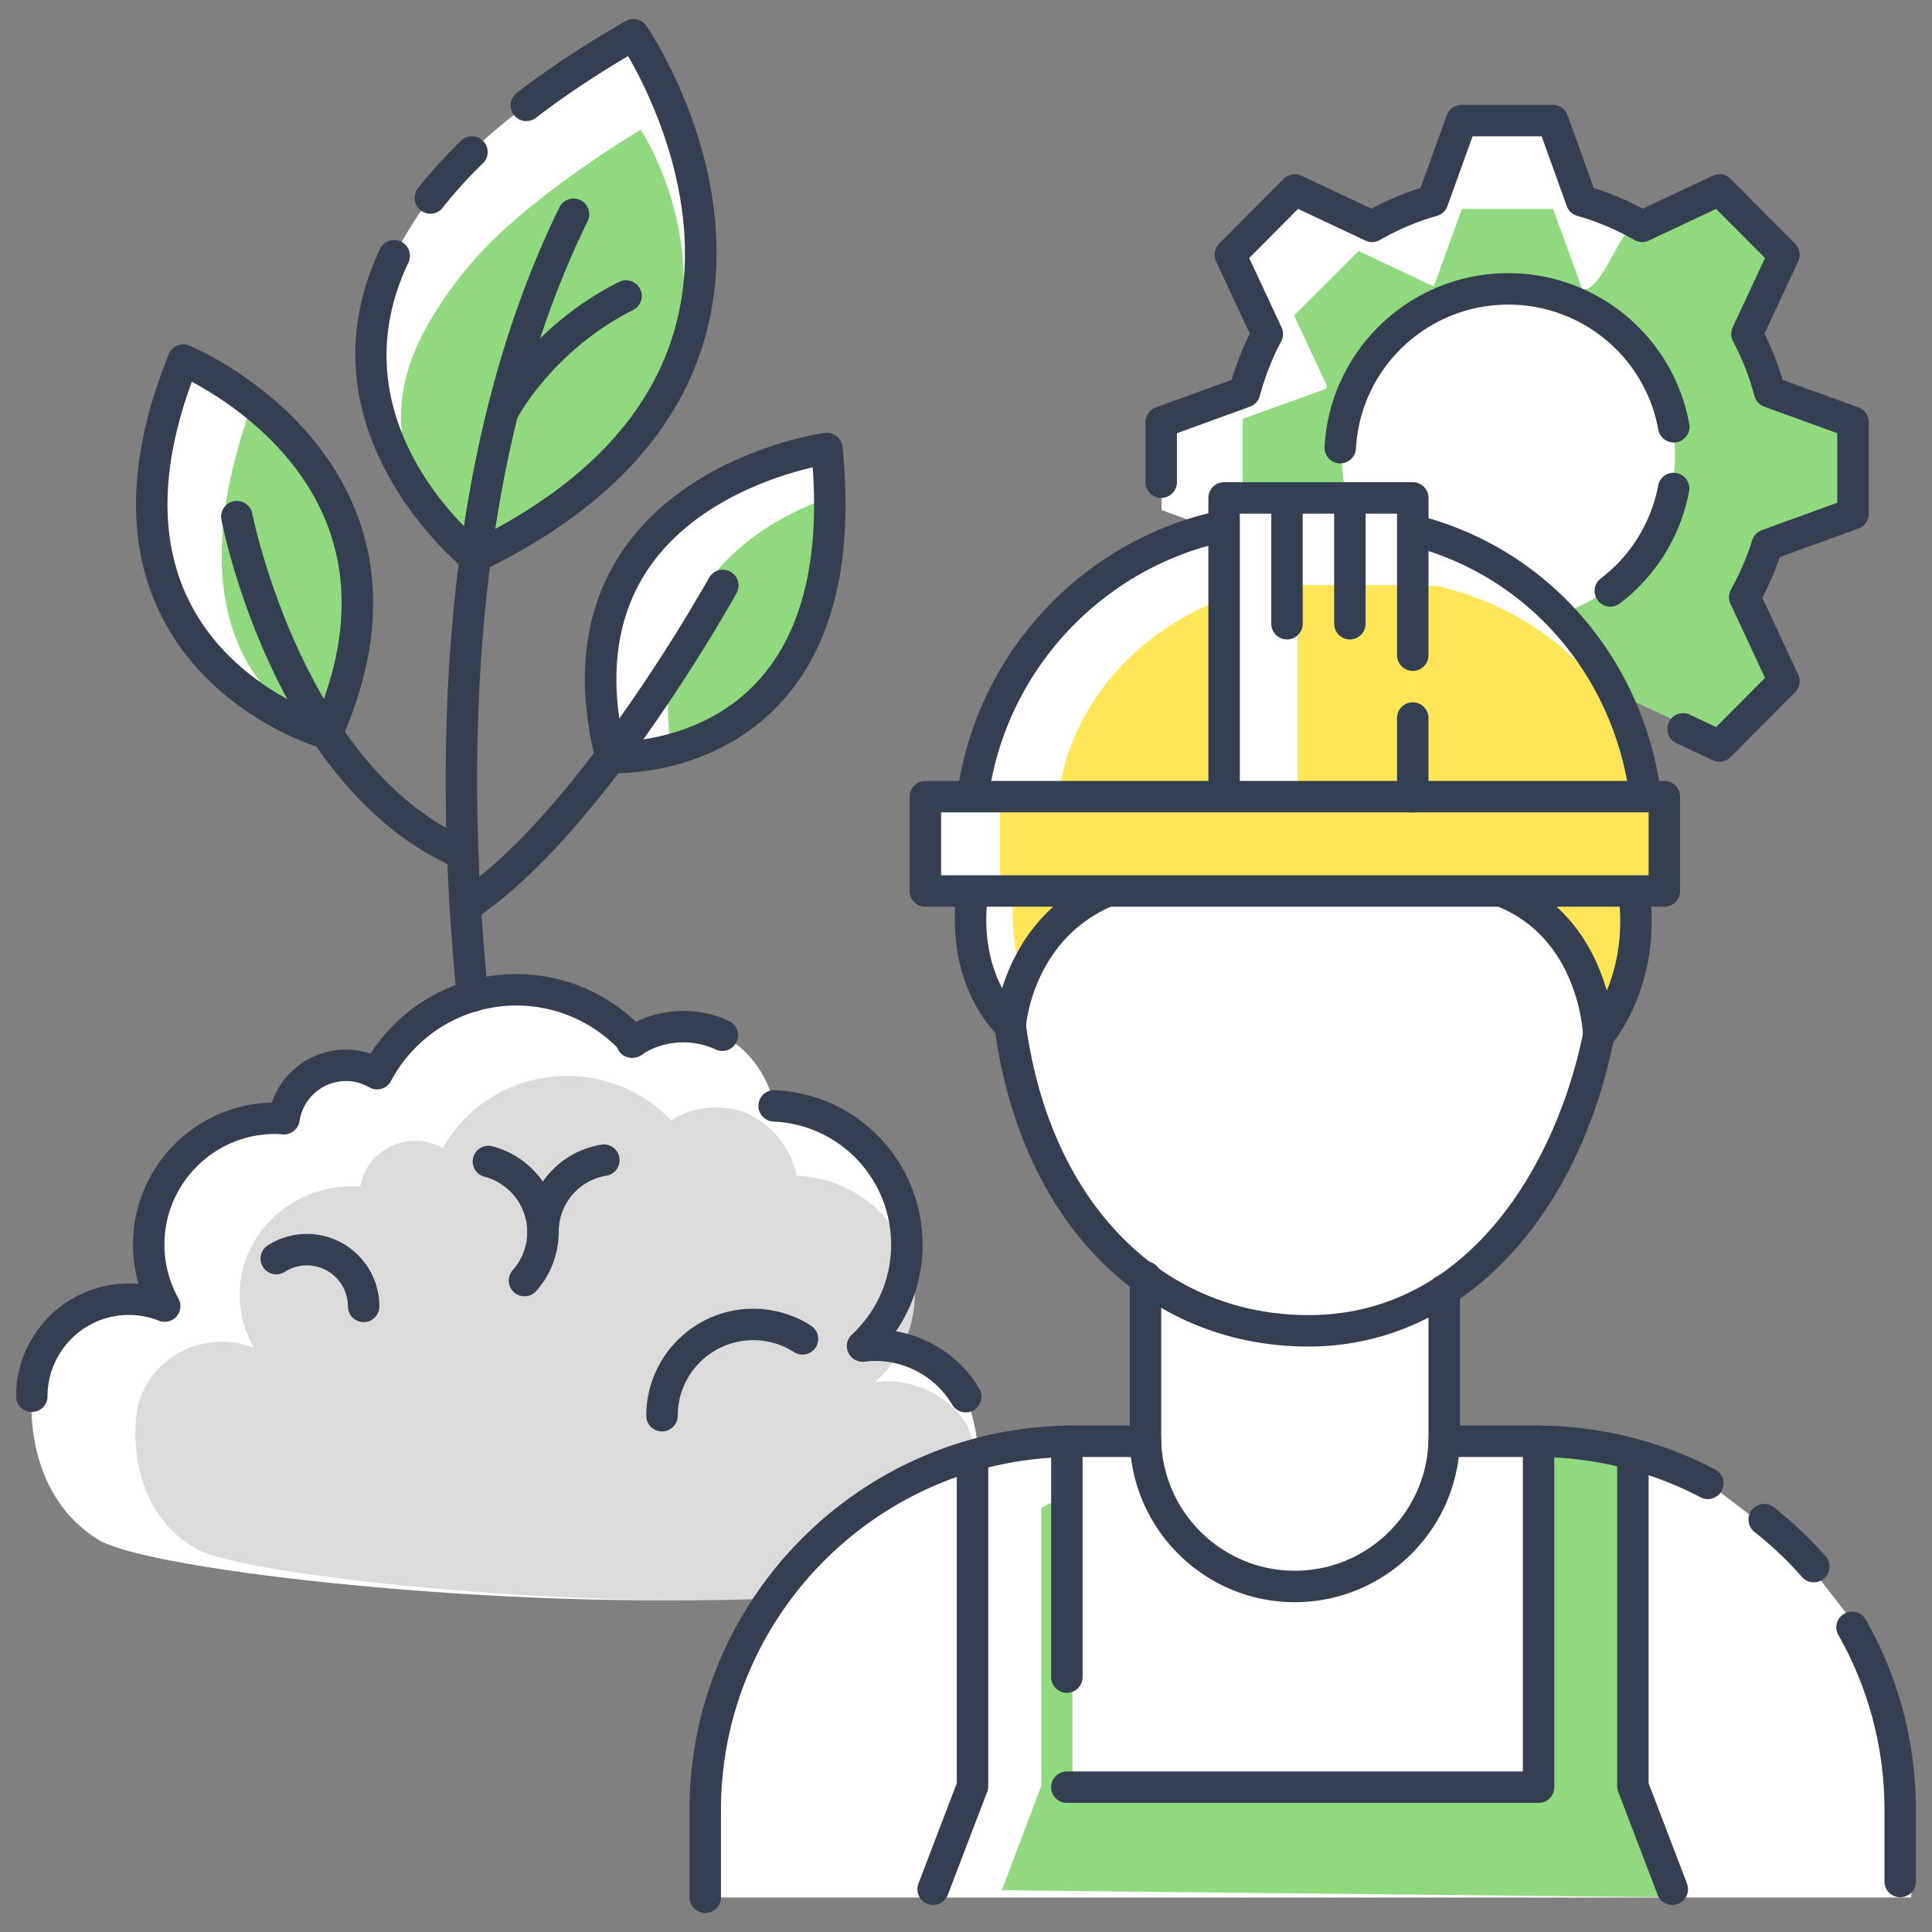 <svg xmlns="http://www.w3.org/2000/svg" version="1.1" xmlns:xlink="http://www.w3.org/1999/xlink" width="512" height="512" x="0" y="0" viewBox="0 0 300 300" style="enable-background:new 0 0 512 512" xml:space="preserve" class=""><rect x="0" y="0" width="300" height="300" fill="#808080" stroke="none"/><g><path fill="#ffffff" d="M287.798 79.205V65.047l-12.942-4.682c-.852-3.139-2.017-6.148-3.53-8.952l5.746-12.26-10.012-10.012-12.003 5.626a41.973 41.973 0 0 0-9.408-3.957l-4.484-12.394h-14.159l-4.484 12.395a41.985 41.985 0 0 0-9.406 3.957l-12.004-5.626L191.1 39.154l5.747 12.263c-1.511 2.803-2.676 5.81-3.528 8.948l-12.946 4.683v14.159l13.326 4.821a41.985 41.985 0 0 0 3.496 8.067l-6.096 13.007 10.012 10.012 13.308-6.237a42.028 42.028 0 0 0 7.567 3.089l5.019 13.874h14.159l5.019-13.873a42.048 42.048 0 0 0 7.569-3.089l13.307 6.237 10.012-10.012-6.095-13.004a42.028 42.028 0 0 0 3.498-8.071z" opacity="1" data-original="#ffffff"></path><path fill="#91d97e" d="M274.486 84.03a42.445 42.445 0 0 1-3.515 8.057l6.104 13.013-10.01 10.01-13.306-6.226a42.756 42.756 0 0 1-7.567 3.076l-5.029 13.867H227l-5.004-13.867a42.745 42.745 0 0 1-7.569-3.076l-13.305 6.226-10.01-10.01 6.078-13.013c-1.416-2.539 9.985-5.225 9.106-8.057l-13.33-4.834v-14.16l12.94-4.663c.048-.195.098-.366.145-.488l-5.102-10.889 10.01-10.01 11.646 5.469.073.024v-.073L227 32.443h14.161l4.492 12.402c3.32.928 6.469-11.767 9.4-10.083l12.012-5.615 10.01 10.01-5.738 12.256c1.514 2.808 2.661 5.811 3.516 8.96l12.94 4.663v14.16z" opacity="1" data-original="#91d97e"></path><path fill="#ffffff" d="M149.835 123.503c2.696-20.678 17.852-36.354 37.797-41.14l30.394.152c19.645 4.979 34.663 20.523 37.331 40.988z" opacity="1" data-original="#ffffff"></path><circle cx="234.216" cy="70.714" r="25.879" fill="#ffffff" opacity="1" data-original="#ffffff"></circle><path fill="#ffe659" d="M164.327 123.503c2.326-16.41 15.4-28.85 32.607-32.648l26.22.12c16.947 3.951 29.903 16.287 32.204 32.527h-91.031z" opacity="1" data-original="#ffe659"></path><path fill="#ffffff" d="M190.454 122.175V76.608h28.779v45.567z" opacity="1" data-original="#ffffff"></path><path fill="#ffe659" d="M201.447 122.175v-31.32h17.786V122.175z" opacity="1" data-original="#ffe659"></path><path fill="#ffffff" d="M98.308 161.715c-4.474-4.927-10.928-8.02-18.112-8.02-9.384 0-17.528 5.281-21.644 13.028-1.424-.805-3.045-1.302-4.798-1.302-4.898 0-8.924 3.599-9.66 8.29-.457-.032-.912-.069-1.376-.069-10.84 0-19.628 8.788-19.628 19.628 0 3.466.907 6.718 2.484 9.544a15.002 15.002 0 0 0-5.564-1.074c-8.322 0-15.069 6.747-15.069 15.069 0 0-1.469 15.04 10.363 22.284s128.387 16.902 134.661 0c4.551-12.26 0-22.22 0-22.22-2.847-4.782-8.067-7.986-14.037-7.986-.672 0-1.33.053-1.98.132 4.214-3.937 6.863-9.527 6.863-15.749 0-11.589-9.138-21.043-20.601-21.551 0 0-.998-7.156-7.975-10.933-1.812-.981-3.941-1.387-6.139-1.387-2.95 0-5.69.897-7.964 2.433z" opacity="1" data-original="#ffffff"></path><g fill="#fff"><path d="M81.702 16.381c4.707-3.579 10.2-7.272 16.651-10.983 0 0 35.637 52.036-24.652 81.116 0 0-26.242-20.298-12.488-46.797 5.613-10.813 12.116-16.97 20.489-23.336zM50.773 113.9S9.729 102.285 28.47 55.919c.001 0 40.551 16.888 22.303 57.981zM94.875 117.609s38.593 2.077 33.517-47.966c0 0-43.966 6.087-33.517 47.966zM176.55 198.944v23.817c0 12.309 10.819 22.288 24.165 22.288 13.346 0 24.165-9.979 24.165-22.288v-21.47z" fill="#ffffff" opacity="1" data-original="#ffffff"></path></g><path fill="#ffffff" d="M253.247 137.204c1.913 14.013-5.918 23.982-5.918 23.982h-90.688s-7.831-9.969-5.918-23.982z" opacity="1" data-original="#ffffff"></path><path fill="#ffffff" d="M170.444 136.879c-13.897 5.939-14.034 24.108-14.034 24.108 3.593 26.932 20.684 45.441 46.557 45.441 24.086 0 39.646-20.783 44.609-45.441 0 0-.137-18.17-14.034-24.108zM109.545 294.626v-13.512c0-31.481 25.52-57.001 57.001-57.001h72.618c9.558 0 18.566 2.352 26.478 6.51l8.683 6.623a57.383 57.383 0 0 1 7.703 7.292l7.3 9.396c4.736 8.311 7.441 17.929 7.441 28.179v12.512H109.545z" opacity="1" data-original="#ffffff"></path><path fill="#ffffff" d="M255.989 137.925H146.905a3.016 3.016 0 0 1-3.016-3.016v-8.664a3.016 3.016 0 0 1 3.016-3.016h109.084a3.016 3.016 0 0 1 3.016 3.016v8.664a3.016 3.016 0 0 1-3.016 3.016zM144.018 294.626l6.137-16.221v-51.869l14.389-2.422v53.305h74.834v-53.305l14.39 1.929v52.362l6.136 16.221z" opacity="1" data-original="#ffffff"></path><path fill="#dbdbdb" d="M104.193 173.968c-3.984-4.231-9.73-6.888-16.126-6.888-8.356 0-15.607 4.535-19.271 11.189-1.268-.691-2.711-1.118-4.272-1.118-4.361 0-7.945 3.091-8.601 7.12-.407-.027-.812-.06-1.225-.06-9.652 0-17.476 7.547-17.476 16.856 0 2.977.807 5.769 2.211 8.196a13.788 13.788 0 0 0-4.954-.922c-7.41 0-13.417 5.794-13.417 12.941 0 0-1.308 12.916 9.226 19.137s114.311 14.515 119.897 0c4.052-10.528 0-19.083 0-19.083-2.534-4.107-7.183-6.859-12.498-6.859-.598 0-1.184.046-1.763.113 3.752-3.381 6.111-8.182 6.111-13.525 0-9.952-8.136-18.071-18.342-18.507 0 0-.889-6.146-7.101-9.389-1.614-.843-3.509-1.192-5.466-1.192-2.626 0-5.066.77-7.09 2.089z" opacity="1" data-original="#dbdbdb"></path><path fill="#91d97e" d="M85.02 30.024c4.121-3.177 8.899-6.496 14.473-9.888 0 0 26.311 39.776-25.432 66.957 0 0-20.487-14.754-7.456-36.979 5.318-9.069 11.085-14.437 18.415-20.09zM51.172 113.988s-27.245-8.326-12.235-50.643c0 0 26.649 13.057 12.235 50.643zM104.435 117.621s26.963-1.826 24.417-40.304c0 0-30.144 8.153-24.417 40.304zM222.679 44.405v.073l-.073-.024c.024-.024.049-.024.073-.049z" opacity="1" data-original="#91d97e"></path><path fill="#ffffff" d="M176.55 198.944v23.817c0 12.309 10.819 22.288 24.165 22.288 13.346 0 24.165-9.979 24.165-22.288v-21.47z" opacity="1" data-original="#ffffff"></path><path fill="#ffe659" d="M253.267 137.205c1.787 14.013-5.527 23.982-5.527 23.982h-84.694s-7.314-9.969-5.527-23.982z" opacity="1" data-original="#ffe659"></path><path fill="#ffffff" d="M170.444 136.879c-13.897 5.939-14.034 24.108-14.034 24.108 3.593 26.932 20.684 45.441 46.557 45.441 24.086 0 39.646-20.783 44.609-45.441 0 0-.137-18.17-14.034-24.108zM109.545 294.626v-13.512c0-31.481 25.52-57.001 57.001-57.001h72.618c9.558 0 18.566 2.352 26.478 6.51l8.683 6.623a57.383 57.383 0 0 1 7.703 7.292l7.3 9.396c4.736 8.311 7.441 17.929 7.441 28.179v12.512H109.545z" opacity="1" data-original="#ffffff"></path><path fill="#ffe659" d="M256.142 137.925h-98.017a2.863 2.863 0 0 1-2.863-2.863v-8.97a2.863 2.863 0 0 1 2.863-2.863h98.017a2.863 2.863 0 0 1 2.863 2.863v8.97a2.863 2.863 0 0 1-2.863 2.863z" opacity="1" data-original="#ffe659"></path><path fill="#91d97e" d="m155.564 293.518 6.137-16.221v-43.168l4.829-2.423v44.604l72.848 1.109v-53.305l14.39 1.929v52.362l6.136 16.221z" opacity="1" data-original="#91d97e"></path><path fill="#343f52" d="M73.378 157.131a2.44 2.44 0 0 1-2.426-2.197c-3.44-34.212-3.467-83.284 15.932-122.774a2.442 2.442 0 0 1 4.383 2.153C72.376 72.767 72.434 120.867 75.81 154.445a2.44 2.44 0 0 1-2.432 2.686zM66.824 33.188a2.441 2.441 0 0 1-1.924-3.941c1.938-2.489 4.203-4.991 6.731-7.437a2.442 2.442 0 0 1 3.395 3.509c-2.364 2.288-4.475 4.619-6.275 6.929-.48.616-1.2.94-1.927.94z" opacity="1" data-original="#2d103d" class=""></path><path fill="#343f52" d="M78.504 65.632a2.442 2.442 0 0 1-2.142-3.608c.255-.47 6.406-11.573 19.76-18.247a2.441 2.441 0 1 1 2.182 4.368c-11.995 5.995-17.597 16.11-17.653 16.212a2.44 2.44 0 0 1-2.147 1.275zM71.789 134.971c-.325 0-.654-.065-.972-.203-28.046-12.184-36.115-52.422-36.445-54.129a2.442 2.442 0 0 1 4.794-.928c.076.393 7.924 39.426 33.597 50.578a2.441 2.441 0 0 1-.974 4.682z" opacity="1" data-original="#2d103d" class=""></path><path fill="#343f52" d="M73.702 88.955a2.445 2.445 0 0 1-1.507-.52c-.268-.21-26.667-21.356-13.188-49.765a2.44 2.44 0 1 1 4.412 2.093C53.016 62.688 69.394 79.45 74.06 83.617c16.876-8.462 27.26-19.59 30.871-33.093 4.886-18.27-4.058-36.054-7.405-41.816-5.326 3.156-10.141 6.382-14.336 9.608a2.442 2.442 0 0 1-2.977-3.871c4.897-3.766 10.591-7.522 16.923-11.164a2.44 2.44 0 0 1 3.231.737c.647.945 15.77 23.415 9.291 47.727-4.086 15.332-15.827 27.77-34.897 36.968a2.436 2.436 0 0 1-1.059.242zM50.774 116.342a2.42 2.42 0 0 1-.665-.093c-.709-.201-17.45-5.095-25.202-20.921-5.453-11.132-5.015-24.699 1.301-40.324a2.443 2.443 0 0 1 3.202-1.339c.763.318 18.771 7.987 25.803 25.635 4.267 10.709 3.523 22.683-2.208 35.59a2.442 2.442 0 0 1-2.231 1.452zM29.789 59.281c-4.859 13.215-5.036 24.594-.52 33.853 5.283 10.832 15.753 15.954 20.152 17.697 4.362-10.84 4.791-20.817 1.27-29.685-4.859-12.242-16.085-19.303-20.902-21.865zM95.574 120.064c-.466 0-.754-.013-.83-.018a2.443 2.443 0 0 1-2.238-1.847c-3.206-12.851-1.821-23.822 4.118-32.608 10.331-15.286 30.576-18.248 31.433-18.367a2.44 2.44 0 0 1 2.764 2.172c1.805 17.797-1.552 31.3-9.978 40.135-9.383 9.838-21.92 10.533-25.269 10.533zm30.622-47.499c-5.47 1.269-18.458 5.278-25.544 15.786-4.832 7.166-6.123 16.17-3.845 26.785 3.926-.219 13.451-1.549 20.544-9.019 6.957-7.326 9.928-18.605 8.845-33.552z" opacity="1" data-original="#2d103d" class=""></path><path fill="#343f52" d="M72.43 143.091a2.442 2.442 0 0 1-1.36-4.471c18.801-12.58 38.827-48.528 39.027-48.89a2.441 2.441 0 1 1 4.272 2.364c-.84 1.519-20.797 37.345-40.584 50.585a2.435 2.435 0 0 1-1.355.412zM250.055 94.198a2.441 2.441 0 0 1-1.484-4.381 23.64 23.64 0 0 0 8.908-14.418 2.441 2.441 0 1 1 4.798.904c-1.303 6.919-5.118 13.096-10.741 17.394a2.437 2.437 0 0 1-1.481.501zM208.12 71.957a2.443 2.443 0 0 1-2.441-2.577c.838-15.12 13.367-26.964 28.524-26.964 13.813 0 25.633 9.849 28.105 23.418a2.441 2.441 0 1 1-4.805.875c-2.049-11.247-11.848-19.41-23.301-19.41-12.566 0-22.954 9.818-23.648 22.351a2.44 2.44 0 0 1-2.434 2.307z" opacity="1" data-original="#2d103d" class=""></path><path fill="#343f52" d="M266.996 118.278c-.352 0-.707-.076-1.039-.232l-5.682-2.675a2.442 2.442 0 0 1 2.08-4.418l4.126 1.943 7.594-7.627-5.374-11.514a2.443 2.443 0 0 1 .081-2.223 39.905 39.905 0 0 0 3.297-7.637 2.444 2.444 0 0 1 1.498-1.573l11.715-4.256V67.267l-11.335-4.118a2.442 2.442 0 0 1-1.523-1.657c-.825-3.051-1.943-5.902-3.324-8.473a2.443 2.443 0 0 1-.061-2.188l5.025-10.767-7.594-7.627-10.447 4.917a2.441 2.441 0 0 1-2.257-.093 39.533 39.533 0 0 0-8.86-3.743 2.44 2.44 0 0 1-1.628-1.521l-3.902-10.833H228.66l-3.902 10.834a2.44 2.44 0 0 1-1.627 1.52 39.499 39.499 0 0 0-8.858 3.743 2.441 2.441 0 0 1-2.257.093l-10.449-4.918-7.594 7.627 5.026 10.77a2.446 2.446 0 0 1-.061 2.188c-1.379 2.568-2.497 5.417-3.322 8.468a2.44 2.44 0 0 1-1.523 1.658l-11.338 4.119v7.609a2.441 2.441 0 0 1-4.882 0v-9.32c0-1.027.643-1.944 1.608-2.295l11.773-4.277a44.837 44.837 0 0 1 2.815-7.173l-5.24-11.228a2.442 2.442 0 0 1 .482-2.755l10.012-10.055a2.44 2.44 0 0 1 2.77-.486l10.873 5.118a44.482 44.482 0 0 1 7.618-3.216l4.067-11.292a2.441 2.441 0 0 1 2.297-1.614h14.159c1.029 0 1.948.646 2.297 1.614l4.067 11.291a44.535 44.535 0 0 1 7.62 3.216l10.871-5.117a2.444 2.444 0 0 1 2.77.486l10.012 10.055a2.44 2.44 0 0 1 .482 2.755l-5.239 11.225a44.905 44.905 0 0 1 2.817 7.177l11.77 4.276a2.443 2.443 0 0 1 1.608 2.295v14.22a2.443 2.443 0 0 1-1.608 2.295l-12.205 4.434a44.892 44.892 0 0 1-2.718 6.298l5.575 11.947a2.442 2.442 0 0 1-.482 2.755l-10.012 10.055c-.473.471-1.1.719-1.736.719zM238.906 279.954h-73.242a2.441 2.441 0 0 1 0-4.882h70.801v-51.27a2.441 2.441 0 0 1 4.882 0v53.711a2.44 2.44 0 0 1-2.441 2.441zM165.664 262.865a2.441 2.441 0 0 1-2.441-2.441v-36.621a2.441 2.441 0 0 1 4.882 0v36.621a2.442 2.442 0 0 1-2.441 2.441zM259.674 295.796a2.443 2.443 0 0 1-2.281-1.57l-6.118-16.009a2.428 2.428 0 0 1-.161-.872v-51.102a2.441 2.441 0 0 1 4.882 0v50.651l5.958 15.588a2.441 2.441 0 0 1-2.28 3.314zM144.896 295.796a2.441 2.441 0 0 1-2.28-3.314l5.958-15.588v-50.651a2.441 2.441 0 0 1 4.882 0v51.102c0 .298-.054.593-.161.872l-6.119 16.009a2.44 2.44 0 0 1-2.28 1.57zM203.212 209.091c-25.612 0-44.754-19.434-48.767-49.509a2.442 2.442 0 0 1 4.84-.646c3.669 27.502 20.912 45.272 43.927 45.272 24.949 0 38.568-23.686 42.651-43.969a2.44 2.44 0 1 1 4.787.963c-5.856 29.092-24.476 47.889-47.438 47.889z" opacity="1" data-original="#2d103d" class=""></path><path fill="#343f52" d="M156.867 161.697a2.438 2.438 0 0 1-2.437-2.616c.049-.67 1.372-16.476 16.4-22.899a2.442 2.442 0 0 1 1.919 4.49c-12.248 5.234-13.407 18.221-13.45 18.771a2.444 2.444 0 0 1-2.432 2.254z" opacity="1" data-original="#2d103d" class=""></path><path fill="#343f52" d="M156.856 161.698a2.416 2.416 0 0 1-1.6-.603c-.358-.313-8.731-7.848-6.663-22.998a2.441 2.441 0 0 1 4.838.66c-1.696 12.432 4.78 18.427 5.056 18.676a2.448 2.448 0 0 1 .197 3.441 2.438 2.438 0 0 1-1.828.824zM248.255 163.163a2.44 2.44 0 0 1-2.438-2.355c-.023-.599-.694-14.685-12.89-19.896a2.442 2.442 0 0 1 1.919-4.49c15.09 6.448 15.826 23.496 15.85 24.219a2.44 2.44 0 0 1-2.359 2.521l-.082.001z" opacity="1" data-original="#2d103d" class=""></path><path fill="#343f52" d="M248.256 163.163a2.44 2.44 0 0 1-1.822-4.066c.263-.3 6.584-7.694 4.858-20.339a2.441 2.441 0 0 1 4.838-.66c2.043 14.966-5.718 23.876-6.05 24.248a2.44 2.44 0 0 1-1.824.817zM295.059 294.603a2.441 2.441 0 0 1-2.441-2.441v-11.173c0-9.509-2.473-18.875-7.152-27.086a2.44 2.44 0 1 1 4.243-2.418c5.097 8.946 7.792 19.148 7.792 29.503v11.173a2.443 2.443 0 0 1-2.442 2.442zM281.643 245.701a2.433 2.433 0 0 1-1.836-.831 55.242 55.242 0 0 0-7.406-7.011 2.442 2.442 0 0 1 3.015-3.841 60.182 60.182 0 0 1 8.062 7.632 2.44 2.44 0 0 1-1.835 4.051zM265.188 232.78c-.383 0-.771-.09-1.134-.281-7.789-4.093-16.59-6.256-25.451-6.256h-14.346a2.441 2.441 0 0 1 0-4.882h14.346c9.649 0 19.235 2.357 27.722 6.817a2.441 2.441 0 0 1-1.137 4.602zM109.511 297.044a2.441 2.441 0 0 1-2.441-2.441v-13.567c0-32.905 26.77-59.676 59.675-59.676h11.126a2.441 2.441 0 0 1 0 4.882h-11.126c-30.212 0-54.792 24.58-54.792 54.793v13.567a2.442 2.442 0 0 1-2.442 2.442z" opacity="1" data-original="#2d103d" class=""></path><path fill="#343f52" d="M201.064 248.786c-14.135 0-25.635-11.5-25.635-25.635v-24.863a2.441 2.441 0 0 1 4.882 0v24.863c0 11.443 9.309 20.752 20.752 20.752s20.752-9.309 20.752-20.752v-22.793a2.441 2.441 0 0 1 4.882 0v22.793c.002 14.135-11.497 25.635-25.633 25.635zM255.516 126.123a2.442 2.442 0 0 1-2.418-2.126c-2.506-19.225-15.91-34.634-34.148-39.256a2.441 2.441 0 0 1 1.199-4.733c20.191 5.117 35.024 22.136 37.791 43.358a2.44 2.44 0 0 1-2.424 2.757zM151.062 126.123a2.44 2.44 0 0 1-2.424-2.757C151.4 102.181 167.219 84.598 188 79.611a2.442 2.442 0 0 1 1.14 4.748c-18.827 4.517-33.158 20.446-35.659 39.637a2.443 2.443 0 0 1-2.419 2.127z" opacity="1" data-original="#2d103d" class=""></path><path fill="#343f52" d="M258.437 140.794H143.691a2.441 2.441 0 0 1-2.441-2.441v-14.648a2.441 2.441 0 0 1 2.441-2.441h114.746a2.441 2.441 0 0 1 2.441 2.441v14.648a2.44 2.44 0 0 1-2.441 2.441zm-112.304-4.883h109.863v-9.766H146.133z" opacity="1" data-original="#2d103d" class=""></path><path fill="#343f52" d="M219.375 126.146a2.441 2.441 0 0 1-2.441-2.441v-12.207a2.441 2.441 0 0 1 4.882 0v12.207a2.441 2.441 0 0 1-2.441 2.441zM190.078 126.146a2.441 2.441 0 0 1-2.441-2.441V77.317a2.441 2.441 0 0 1 2.441-2.441h29.297a2.441 2.441 0 0 1 2.441 2.441v24.414a2.441 2.441 0 0 1-4.882 0V79.759H192.52v43.945a2.443 2.443 0 0 1-2.442 2.442z" opacity="1" data-original="#2d103d" class=""></path><path fill="#343f52" d="M199.844 99.29a2.441 2.441 0 0 1-2.441-2.441V77.317a2.441 2.441 0 0 1 4.882 0v19.531a2.441 2.441 0 0 1-2.441 2.442zM209.609 99.29a2.441 2.441 0 0 1-2.441-2.441V77.317a2.441 2.441 0 0 1 4.882 0v19.531a2.44 2.44 0 0 1-2.441 2.442zM81.444 201.286a2.44 2.44 0 0 1-1.822-4.066 8.86 8.86 0 0 0 2.248-5.904 8.894 8.894 0 0 0-6.626-8.59 2.441 2.441 0 1 1 1.235-4.723 13.78 13.78 0 0 1 10.273 13.313c0 3.38-1.238 6.631-3.485 9.153a2.435 2.435 0 0 1-1.823.817z" opacity="1" data-original="#2d103d" class=""></path><path fill="#343f52" d="M84.311 193.758a2.441 2.441 0 0 1-2.441-2.441c0-6.812 4.877-12.527 11.596-13.59a2.443 2.443 0 0 1 .763 4.823 8.829 8.829 0 0 0-7.476 8.767 2.442 2.442 0 0 1-2.442 2.441zM56.467 205.297a2.441 2.441 0 0 1-2.441-2.441 6.375 6.375 0 0 0-6.368-6.368 6.337 6.337 0 0 0-3.434 1.004 2.441 2.441 0 0 1-2.64-4.109 11.21 11.21 0 0 1 6.073-1.779c6.204 0 11.25 5.047 11.25 11.251a2.439 2.439 0 0 1-2.44 2.442zM102.795 222.27a2.441 2.441 0 0 1-2.441-2.441c0-9.158 7.451-16.609 16.609-16.609 3.19 0 6.29.908 8.965 2.625a2.441 2.441 0 1 1-2.638 4.108 11.682 11.682 0 0 0-6.326-1.851c-6.466 0-11.726 5.26-11.726 11.726a2.444 2.444 0 0 1-2.443 2.442z" opacity="1" data-original="#2d103d" class=""></path><path fill="#343f52" d="M4.941 219.251A2.441 2.441 0 0 1 2.5 216.81c0-9.655 7.855-17.511 17.511-17.511.502 0 1.003.022 1.5.065a22.035 22.035 0 0 1-.862-6.094c0-11.999 9.626-21.792 21.56-22.063a12.157 12.157 0 0 1 11.545-8.227c1.294 0 2.564.211 3.796.628a26.892 26.892 0 0 1 22.646-12.354 26.963 26.963 0 0 1 19.919 8.82 2.442 2.442 0 1 1-3.615 3.283 22.068 22.068 0 0 0-16.304-7.22 22.031 22.031 0 0 0-19.488 11.732 2.442 2.442 0 0 1-3.357.98c-1.158-.654-2.368-.986-3.597-.986-3.634 0-6.682 2.619-7.249 6.228a2.442 2.442 0 0 1-2.581 2.057c-.528-.038-.864-.064-1.207-.064-9.477 0-17.186 7.71-17.186 17.186 0 2.916.752 5.805 2.174 8.355a2.443 2.443 0 0 1-3.035 3.458 12.541 12.541 0 0 0-4.66-.901c-6.963 0-12.628 5.665-12.628 12.628a2.44 2.44 0 0 1-2.441 2.441zM149.968 219.315a2.44 2.44 0 0 1-2.1-1.193c-2.494-4.191-7.069-6.794-11.939-6.794-.572 0-1.132.047-1.686.114a2.44 2.44 0 0 1-1.96-4.208c3.926-3.669 6.088-8.628 6.088-13.965 0-10.263-8.024-18.658-18.268-19.112a2.441 2.441 0 0 1-2.331-2.547 2.43 2.43 0 0 1 2.547-2.331c12.861.57 22.935 11.107 22.935 23.99 0 4.886-1.441 9.519-4.129 13.453 5.339.934 10.121 4.168 12.94 8.901a2.442 2.442 0 0 1-2.097 3.692z" opacity="1" data-original="#2d103d" class=""></path><path fill="#343f52" d="M98.134 164.273a2.442 2.442 0 0 1-1.369-4.465c4.84-3.27 11.272-3.737 16.524-1.224a2.443 2.443 0 0 1-2.107 4.405c-3.706-1.773-8.263-1.445-11.683.866-.42.282-.895.418-1.365.418z" opacity="1" data-original="#2d103d" class=""></path></g></svg>